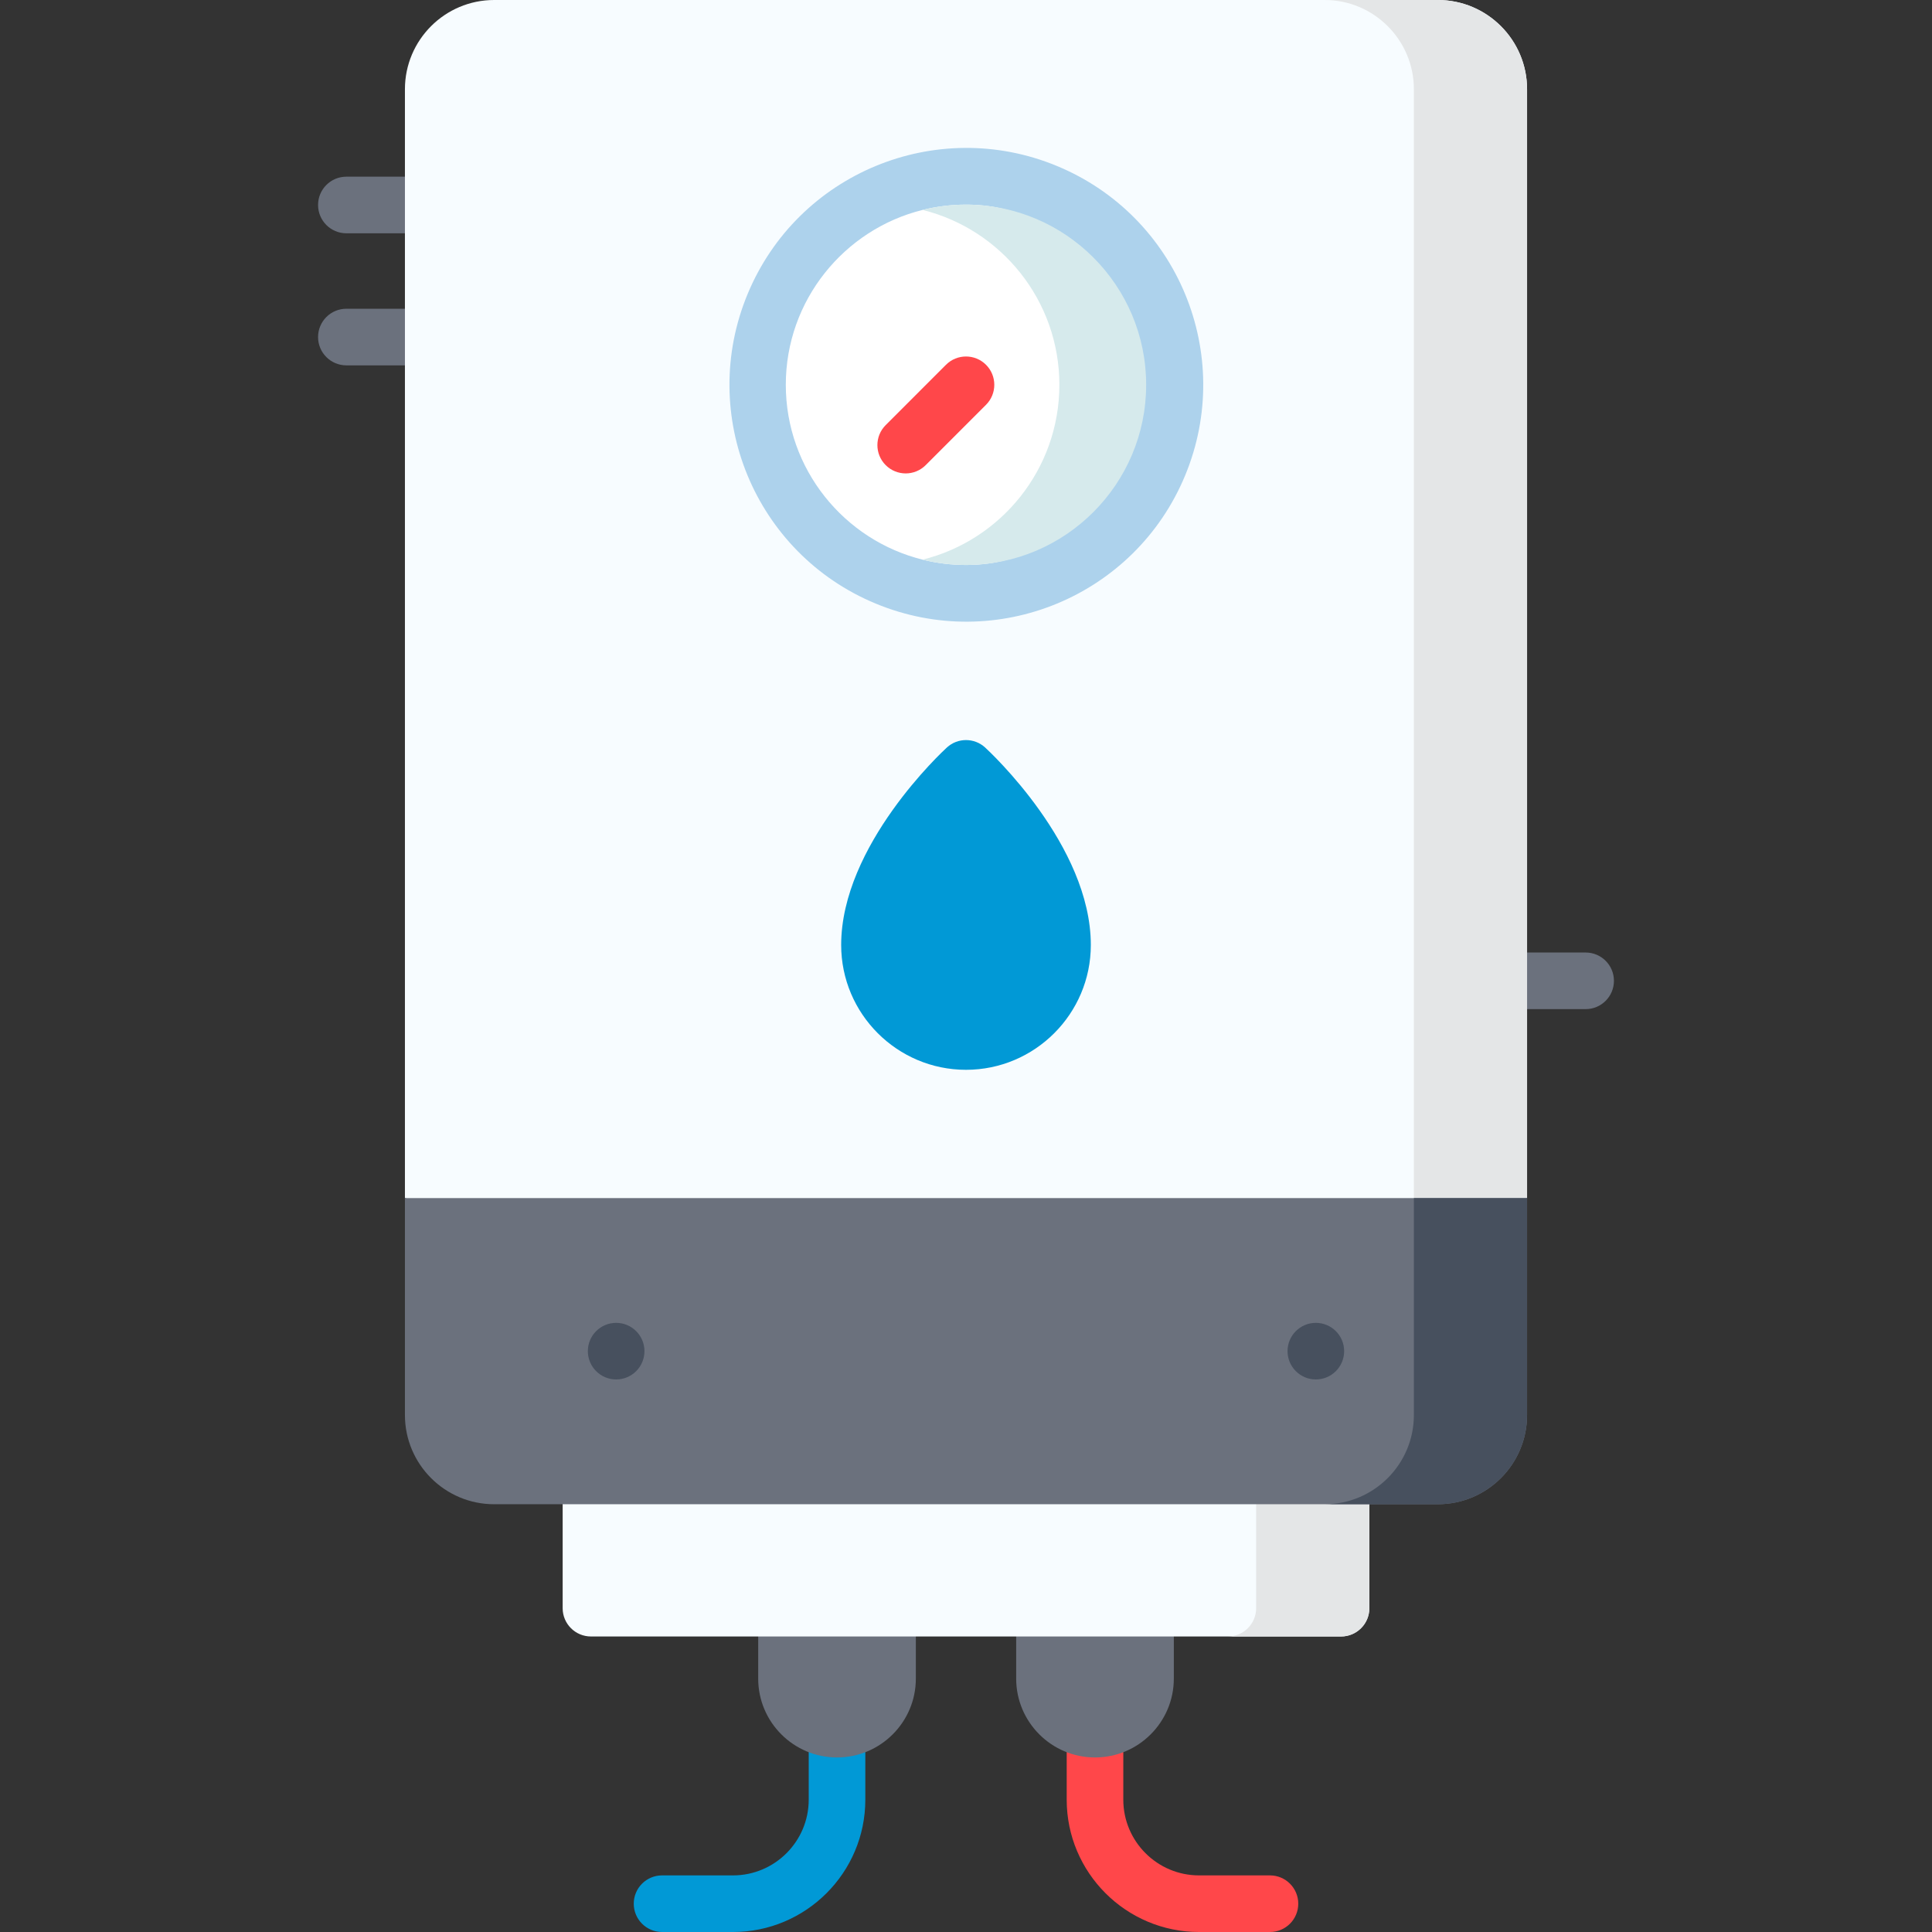 <svg width="100" height="100" viewBox="0 0 100 100" fill="none" xmlns="http://www.w3.org/2000/svg">
<rect x="0" y="0" width="100" height="100" fill="#333333" stroke="none"/>
<g clip-path="url(#clip0_7139_785)">
<path d="M43.324 87.988C42.515 87.988 41.859 88.644 41.859 89.453V93.151C41.859 95.312 40.101 97.07 37.94 97.07H34.268C33.459 97.07 32.803 97.726 32.803 98.535C32.803 99.344 33.459 100 34.268 100H37.94C41.716 100 44.789 96.928 44.789 93.151V89.453C44.789 88.644 44.133 87.988 43.324 87.988Z" fill="#0199D6"/>
<path d="M45.939 81.829H40.709C39.9 81.829 39.244 82.484 39.244 83.293V86.885C39.244 89.135 41.074 90.966 43.324 90.966C45.574 90.966 47.404 89.135 47.404 86.885V83.293C47.404 82.484 46.748 81.829 45.939 81.829Z" fill="#6B717D"/>
<path d="M56.677 87.988C57.486 87.988 58.142 88.644 58.142 89.453V93.151C58.142 95.312 59.9 97.07 62.061 97.07H65.733C66.542 97.07 67.198 97.726 67.198 98.535C67.198 99.344 66.542 100 65.733 100H62.061C58.284 100 55.212 96.928 55.212 93.151V89.453C55.212 88.644 55.868 87.988 56.677 87.988Z" fill="#FF474A"/>
<path d="M54.061 81.829H59.292C60.101 81.829 60.757 82.484 60.757 83.293V86.885C60.757 89.135 58.926 90.966 56.677 90.966C54.427 90.966 52.597 89.135 52.597 86.885V83.293C52.597 82.484 53.252 81.829 54.061 81.829Z" fill="#6B717D"/>
<path d="M22.424 9.145H17.927C17.118 9.145 16.463 9.801 16.463 10.61C16.463 11.419 17.118 12.075 17.927 12.075H22.424C23.233 12.075 23.888 11.419 23.888 10.61C23.888 9.801 23.233 9.145 22.424 9.145Z" fill="#6B717D"/>
<path d="M22.424 15.981H17.927C17.118 15.981 16.463 16.637 16.463 17.446C16.463 18.255 17.118 18.911 17.927 18.911H22.424C23.233 18.911 23.888 18.255 23.888 17.446C23.888 16.637 23.233 15.981 22.424 15.981Z" fill="#6B717D"/>
<path d="M82.073 49.302H77.576C76.767 49.302 76.112 49.958 76.112 50.767C76.112 51.576 76.767 52.232 77.576 52.232H82.073C82.882 52.232 83.537 51.576 83.537 50.767C83.537 49.958 82.882 49.302 82.073 49.302Z" fill="#6B717D"/>
<path d="M70.877 76.394V83.24C70.877 84.048 70.221 84.704 69.413 84.704H30.588C29.779 84.704 29.123 84.048 29.123 83.24V76.394C29.123 75.586 29.779 74.929 30.588 74.929H69.413C70.221 74.929 70.877 75.586 70.877 76.394Z" fill="#F7FCFF"/>
<path d="M70.877 76.394V83.24C70.877 84.048 70.221 84.704 69.413 84.704H63.553C64.362 84.704 65.018 84.048 65.018 83.24V76.394C65.018 75.586 64.362 74.929 63.553 74.929H69.413C70.221 74.929 70.877 75.586 70.877 76.394Z" fill="#E4E6E7"/>
<path d="M79.041 4.617V62.012L73.182 63.609L49.999 69.935L20.959 62.012V4.617C20.959 2.07 23.029 0 25.576 0H74.424C76.969 0 79.041 2.07 79.041 4.617Z" fill="#F7FCFF"/>
<path d="M79.041 4.617V62.012L73.182 63.609V4.617C73.182 2.07 71.11 0 68.565 0H74.424C76.969 0 79.041 2.07 79.041 4.617Z" fill="#E4E6E7"/>
<path d="M79.041 62.012V73.242C79.041 75.789 76.969 77.859 74.424 77.859H25.576C23.029 77.859 20.959 75.789 20.959 73.242V62.012H79.041Z" fill="#6B717D"/>
<path d="M79.041 62.012V73.242C79.041 75.789 76.969 77.859 74.424 77.859H68.565C71.11 77.859 73.182 75.789 73.182 73.242V62.012H79.041Z" fill="#47505E"/>
<path d="M50.989 38.69C50.429 38.178 49.571 38.178 49.011 38.69C48.788 38.895 43.539 43.756 43.539 48.912C43.539 52.475 46.437 55.373 50 55.373C53.563 55.373 56.461 52.475 56.461 48.912C56.461 43.756 51.212 38.895 50.989 38.69Z" fill="#0199D6"/>
<path d="M61.342 24.611C63.935 18.357 60.966 11.185 54.712 8.593C48.458 6.001 41.287 8.969 38.694 15.223C36.102 21.477 39.07 28.649 45.325 31.241C51.579 33.834 58.75 30.865 61.342 24.611Z" fill="#ADD2EC"/>
<path d="M57.372 19.917C57.372 25.059 55.142 29.243 49.999 29.243C49.226 29.243 48.474 29.147 47.753 28.967C43.693 27.962 40.673 24.286 40.673 19.917C40.673 15.548 43.693 11.872 47.753 10.866C48.474 10.687 49.226 10.591 49.999 10.591C55.142 10.591 57.372 14.774 57.372 19.917Z" fill="white"/>
<path d="M59.325 19.917C59.325 25.059 55.142 29.243 49.999 29.243C49.226 29.243 48.474 29.147 47.753 28.967C51.814 27.962 54.833 24.286 54.833 19.917C54.833 15.548 51.814 11.872 47.753 10.866C48.474 10.687 49.226 10.591 49.999 10.591C55.142 10.591 59.325 14.774 59.325 19.917Z" fill="#D6EAEC"/>
<path d="M51.036 18.881C50.464 18.309 49.536 18.309 48.964 18.881L45.843 22.003C45.271 22.575 45.271 23.503 45.843 24.075C46.129 24.361 46.504 24.504 46.879 24.504C47.253 24.504 47.628 24.361 47.914 24.075L51.036 20.953C51.608 20.381 51.608 19.453 51.036 18.881Z" fill="#FF474A"/>
<path d="M31.892 71.4C32.701 71.4 33.357 70.744 33.357 69.935C33.357 69.126 32.701 68.471 31.892 68.471C31.083 68.471 30.427 69.126 30.427 69.935C30.427 70.744 31.083 71.4 31.892 71.4Z" fill="#47505E"/>
<path d="M68.108 71.4C68.917 71.4 69.573 70.744 69.573 69.935C69.573 69.126 68.917 68.471 68.108 68.471C67.299 68.471 66.643 69.126 66.643 69.935C66.643 70.744 67.299 71.4 68.108 71.4Z" fill="#47505E"/>
</g>
<defs>
<clipPath id="clip0_7139_785">
<rect width="100" height="100" fill="white"/>
</clipPath>
</defs>
</svg>
